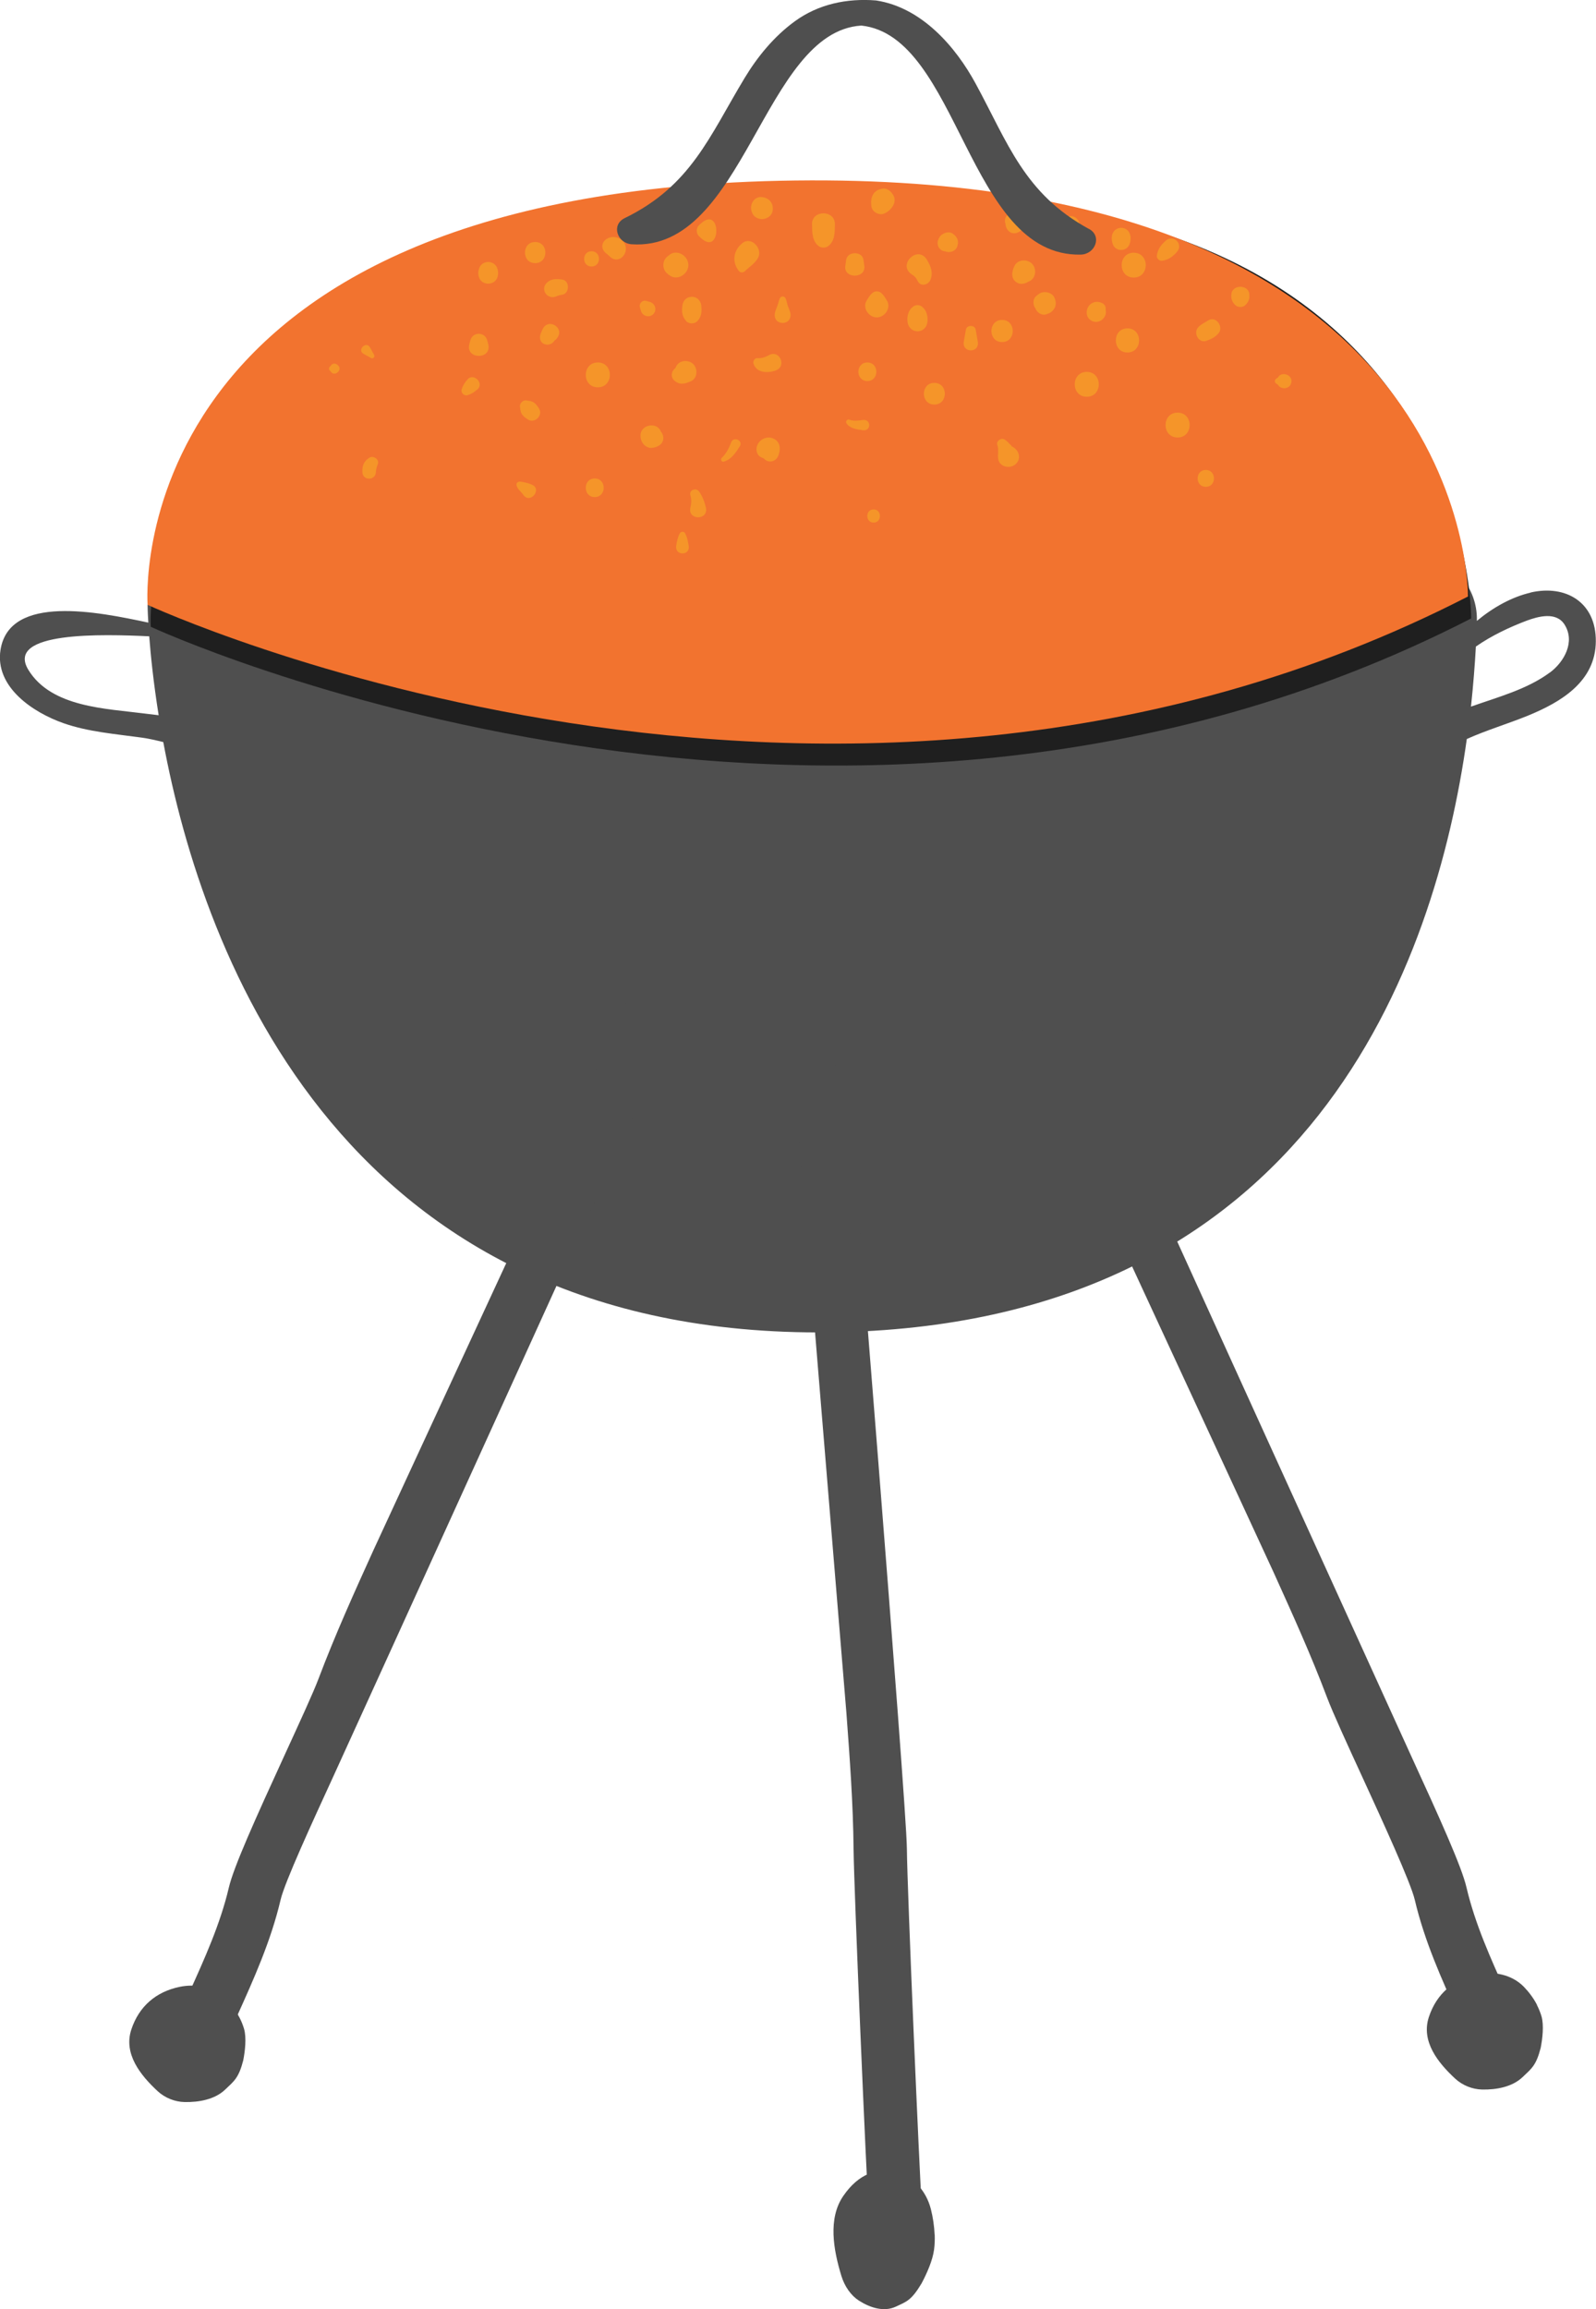 <?xml version="1.0" encoding="UTF-8"?>
<svg id="_レイヤー_2" data-name="レイヤー 2" xmlns="http://www.w3.org/2000/svg" viewBox="0 0 176.04 254.58">
  <defs>
    <style>
      .cls-1 {
        fill: #1f1f1f;
      }

      .cls-1, .cls-2, .cls-3, .cls-4 {
        stroke-width: 0px;
      }

      .cls-2 {
        fill: #4f4f4f;
      }

      .cls-3 {
        fill: #f2732f;
      }

      .cls-4 {
        fill: #f59529;
      }
    </style>
  </defs>
  <g id="_レイヤー_1-2" data-name="レイヤー 1">
    <g>
      <path class="cls-2" d="M168.84,65.33c-2.09.48-4.16,1.64-5.94,3.12.11-3.99-3.05-6.15-3.05-6.15,0,0-121.44-.23-143.57,4.38,0,0,0,.7.08,1.96-5.51-1.18-15.3-3.18-16.3,2.98-.67,4.14,3.63,6.94,6.92,8.1,2.75.97,5.79,1.2,8.66,1.6.81.11,1.59.3,2.37.49,4.4,23.61,19.95,66.39,74.77,65.05,51.88-1.26,65.55-40.75,69.01-65.39,2.19-.98,4.51-1.67,6.73-2.57,3.69-1.51,7.47-3.77,7.5-8.2.03-4.31-3.31-6.27-7.2-5.38ZM16.01,78.67c-4.31-.56-10.34-.67-12.88-4.82-2.61-4.28,8.27-3.94,13.33-3.7.16,2.12.47,5.12,1.04,8.7-.52-.06-1.03-.12-1.5-.18ZM170.95,74.14c-2.51,1.86-5.74,2.71-8.7,3.76.26-2.42.43-4.65.54-6.62,1.73-1.21,3.74-2.15,5.59-2.85,1.32-.49,3.27-1.01,4.18.41,1.23,1.92-.05,4.15-1.6,5.3Z"/>
      <path class="cls-1" d="M16.63,69.1s75.58,35.03,145.64-.92c0,0,.46-52.31-74.2-45.86C13.4,28.77,16.63,69.1,16.63,69.1Z"/>
      <path class="cls-3" d="M16.28,66.68s75.58,35.03,145.64-.92c0,0,.69-46.78-74.2-45.86-74.94.92-71.44,46.78-71.44,46.78Z"/>
      <path class="cls-4" d="M81.91,26.79c-1.02.78-1.22,2.1-.39,3.11.16.19.48.16.64,0,.49-.48,1.07-.82,1.43-1.43.6-.99-.67-2.46-1.69-1.68Z"/>
      <path class="cls-4" d="M86.87,33.62c-.08-.26-.11-.52-.24-.76-.12-.23-.48-.23-.6,0-.09.18-.14.36-.19.56-.1.39-.3.72-.37,1.11-.24,1.43,1.95,1.43,1.71,0-.06-.33-.22-.59-.32-.91Z"/>
      <path class="cls-4" d="M89.57,24.74c.01.88,0,1.87.77,2.42.26.18.72.18.98,0,.78-.55.76-1.54.77-2.42.03-1.63-2.56-1.63-2.53,0Z"/>
      <path class="cls-4" d="M97.8,33.09c-.27-.4-.53-.97-1.09-.97s-.82.57-1.09.97c-.55.81.18,1.9,1.09,1.9s1.64-1.09,1.09-1.9Z"/>
      <path class="cls-4" d="M102.24,28.63c-1.03-1.67-3.31.59-1.64,1.64.32.2.46.39.64.74.33.64,1.18.39,1.4-.18.3-.78.02-1.52-.4-2.19Z"/>
      <path class="cls-4" d="M107.62,36.34c-.09-.54-.99-.54-1.08,0-.08.44-.15.88-.23,1.32-.22,1.29,1.77,1.29,1.54,0-.08-.44-.15-.88-.23-1.32Z"/>
      <path class="cls-4" d="M113.82,29.06c-.53-.53-1.56-.47-1.92.25-.31.63-.44,1.43.28,1.85.27.16.61.17.9.05-.02.01-.03.02-.06.04.03-.01.06-.03.1-.05.03-.01.06,0,.09-.02.03-.02.05-.03.07-.05.1-.05.2-.09.3-.14.7-.37.78-1.38.25-1.92Z"/>
      <path class="cls-4" d="M121.95,34.16c.04-.28-.05-.56-.33-.72-.48-.27-1.1-.21-1.47.22-.5.6-.35,1.56.47,1.79.78.21,1.53-.55,1.33-1.29Z"/>
      <path class="cls-4" d="M128.58,26.54c-.53.45-.89.96-.98,1.65-.04.28.28.6.56.56.7-.09,1.2-.46,1.66-.98.74-.86-.38-1.97-1.24-1.24Z"/>
      <path class="cls-4" d="M84.83,39.15c-.39.21-.81.37-1.26.33-.31-.03-.54.32-.46.6.32,1.04,1.56,1.08,2.43.77,1.28-.45.46-2.34-.72-1.7Z"/>
      <path class="cls-4" d="M71.69,33.29c-.14-.04-.27-.08-.41-.12-.42-.12-.82.29-.7.7.04.14.08.27.12.41.17.58.92.79,1.35.36.44-.43.23-1.19-.36-1.35Z"/>
      <path class="cls-4" d="M65.94,39.96c-1.77,0-1.77,2.74,0,2.74s1.77-2.74,0-2.74Z"/>
      <path class="cls-4" d="M62.03,30.82c-.56-.08-1.08-.12-1.57.23-.99.71-.16,2.09.94,1.61.21-.09.4-.14.62-.17.82-.13.84-1.55,0-1.67Z"/>
      <path class="cls-4" d="M73.9,28.06c-.13.09-.25.18-.37.29-.48.46-.48,1.29,0,1.75.11.11.24.2.37.29.87.58,2.03-.19,2.03-1.17s-1.17-1.75-2.03-1.17Z"/>
      <path class="cls-4" d="M53.85,37.93c-.04-.15-.08-.3-.12-.45-.29-.91-1.55-.91-1.84,0-.05.15-.08.3-.12.45-.45,1.74,2.53,1.74,2.08,0Z"/>
      <path class="cls-4" d="M54.87,29.64c-.29-1.01-1.75-1.01-2.04,0-.09.3-.1.56-.02.86.27,1.03,1.8,1.03,2.08,0,.08-.3.07-.56-.02-.86Z"/>
      <path class="cls-4" d="M98.45,21.4c-.23-.36-.62-.66-1.06-.61-1.11.13-1.44,1.04-1.26,2.03.1.55.81.93,1.32.75.8-.28,1.64-1.31,1.01-2.17Z"/>
      <path class="cls-4" d="M95.67,39.96c-1.32,0-1.32,2.05,0,2.05s1.32-2.05,0-2.05Z"/>
      <path class="cls-4" d="M111.54,49.19c.19.07-.18-.24-.25-.32-.14-.17-.29-.29-.47-.41-.38-.25-.99.17-.81.62.19.48,0,1.03.1,1.55.16.89,1.37,1.09,1.95.51.67-.67.27-1.64-.51-1.95Z"/>
      <path class="cls-4" d="M119.87,41c-1.77,0-1.77,2.74,0,2.74s1.77-2.74,0-2.74Z"/>
      <path class="cls-4" d="M129.89,45.49c-1.77,0-1.77,2.74,0,2.74s1.77-2.74,0-2.74Z"/>
      <path class="cls-4" d="M133.23,35.34c-.36.24-.72.39-1.04.71-.62.61,0,1.84.88,1.52.51-.18.9-.36,1.28-.76.71-.74-.23-2.07-1.12-1.46Z"/>
      <path class="cls-4" d="M117.68,23.95c-.38.23-.51.52-.65.93-.2.56.43,1.18.98.98.4-.14.69-.27.93-.65.48-.78-.47-1.73-1.26-1.26Z"/>
      <path class="cls-4" d="M95.17,46.3c-.5.07-1.02.15-1.5-.04-.22-.09-.43.21-.31.4.41.6,1.13.67,1.81.77.94.14.94-1.26,0-1.13Z"/>
      <path class="cls-4" d="M80.64,48.79c-.25.65-.53,1.21-1.04,1.7-.17.17,0,.46.23.4.85-.24,1.32-.98,1.77-1.69.4-.63-.69-1.15-.97-.41Z"/>
      <path class="cls-4" d="M75.57,58.79c-.12-.22-.46-.22-.58,0-.24.42-.32.89-.4,1.36-.2,1.15,1.58,1.15,1.37,0-.08-.47-.16-.94-.4-1.36Z"/>
      <path class="cls-4" d="M77.86,55.96c-.15-.65-.37-1.21-.74-1.76-.33-.48-1.14-.2-.97.41.14.49.11.86,0,1.35-.32,1.43,2.03,1.42,1.71,0Z"/>
      <path class="cls-4" d="M95.24,28.62c-.16-.94-1.74-.94-1.9,0-.04.25-.08.5-.11.75-.13,1.36,2.23,1.36,2.11,0-.02-.25-.07-.5-.11-.75Z"/>
      <path class="cls-4" d="M77.36,33.73c-.14-1.35-1.96-1.35-2.1,0-.07.65-.03,1.16.42,1.66.31.35.94.35,1.25,0,.45-.5.49-1.01.42-1.66Z"/>
      <path class="cls-4" d="M85.42,48.41c-.76-.45-1.75.02-1.95.86-.1.41.05.94.46,1.13.11.05.2.1.3.13.46.55,1.34.45,1.63-.32.24-.66.25-1.4-.44-1.81Z"/>
      <path class="cls-4" d="M76.47,40.14c-.51-.51-1.54-.46-1.88.24-.05.1-.1.2-.15.3.11-.2-.07.03-.1.05-.32.31-.33.88,0,1.19.61.56,1.21.41,1.89.1.71-.33.75-1.37.24-1.88Z"/>
      <path class="cls-4" d="M58.73,53.46c-.44-.21-.86-.29-1.33-.36-.24-.04-.51.15-.42.43.14.44.45.62.71.99.78,1.12,2.09-.55,1.05-1.05Z"/>
      <path class="cls-4" d="M51.57,41.82c-.31.36-.5.65-.65,1.1-.12.38.28.77.65.65.45-.15.74-.34,1.1-.65.76-.66-.44-1.85-1.1-1.1Z"/>
      <path class="cls-4" d="M40.74,50.46c-.62.39-.79.87-.77,1.59.02.96,1.45.96,1.49,0,.01-.3.1-.59.21-.87.22-.53-.5-1-.93-.72Z"/>
      <path class="cls-4" d="M36.53,40.26c-.05.07-.1.12-.16.18-.11.11-.11.29,0,.4.06.06.11.12.16.18.3.39.92.05.92-.38s-.62-.77-.92-.38Z"/>
      <path class="cls-4" d="M41.27,39.13c-.15-.28-.3-.55-.46-.83-.42-.75-1.46.29-.71.71.28.15.55.3.83.46.22.12.46-.12.34-.34Z"/>
      <path class="cls-4" d="M59.45,45.03c-.19-.28-.35-.52-.64-.7-.06-.03-.77-.32-.27-.07-.18-.09-.35-.1-.54-.12-.33-.03-.68.32-.65.65.01.12.02.24.04.36.18.66-.15-.54.06.24.11.42.45.64.79.86.73.49,1.7-.48,1.21-1.21Z"/>
      <path class="cls-4" d="M65.25,27.7c-1.09,0-1.09,1.68,0,1.68s1.09-1.68,0-1.68Z"/>
      <path class="cls-4" d="M66.87,26.37c-.59.41-.57,1.15,0,1.57.11.08.29.24.45.39.58.54,1.34.24,1.62-.43.51-1.25-1.04-2.25-2.07-1.53Z"/>
      <path class="cls-4" d="M59.81,36.38c-.1.26-.25.46-.25.8,0,.94,1.2,1.08,1.6.36.1-.06.19-.13.25-.22,1-1.19-1.04-2.39-1.6-.93Z"/>
      <path class="cls-4" d="M72.9,47.6c-.39-1.14-2.28-.82-2.25.44,0,.28.06.51.2.75.19.34.62.62,1.02.59.31-.03.56-.1.82-.26.57-.35.61-1.05.22-1.52Z"/>
      <path class="cls-4" d="M65.6,52.75c-1.32,0-1.32,2.05,0,2.05s1.32-2.05,0-2.05Z"/>
      <path class="cls-4" d="M96.36,56.16c-.93,0-.93,1.45,0,1.45s.93-1.45,0-1.45Z"/>
      <path class="cls-4" d="M133,51.81c-1.2,0-1.2,1.86,0,1.86s1.2-1.86,0-1.86Z"/>
      <path class="cls-4" d="M140.95,41.62c-.08.05-.16.1-.23.16-.13.11-.13.36,0,.47.08.07.16.12.24.17.32.56,1.27.51,1.46-.19.26-.93-1.11-1.34-1.46-.61Z"/>
      <path class="cls-4" d="M125.05,27.86c-1.77,0-1.77,2.74,0,2.74s1.77-2.74,0-2.74Z"/>
      <path class="cls-4" d="M112.68,23.94c-.16-.13-.26-.22-.47-.28-.18-.05-.36-.05-.53,0,.15-.05.12-.07-.1-.05-.65-.04-.86.61-.67,1.1.01.16.05.33.14.49.78,1.38,2.78-.33,1.64-1.26Z"/>
      <path class="cls-2" d="M164.69,226.55c-1.13,0-2.2-.65-2.69-1.75-.37-.84-.75-1.67-1.12-2.49-1.85-4.09-3.76-8.31-4.83-12.87-.45-1.91-3.55-8.67-5.82-13.61-1.72-3.74-3.2-6.97-3.85-8.68-1.79-4.74-3.8-9.16-5.92-13.85-.75-1.66-27.64-59.66-28.93-62.57-.66-1.48.01-3.22,1.5-3.87,1.48-.66,3.21.01,3.87,1.5,1.27,2.86,37.06,81.53,38.66,85.02,3.29,7.17,5.67,12.42,6.2,14.72.94,4,2.65,7.79,4.46,11.79.38.84.77,1.69,1.14,2.54.66,1.48-.01,3.22-1.5,3.87-.39.17-.79.25-1.19.25Z"/>
      <path class="cls-2" d="M22.33,226.55c-.4,0-.8-.08-1.19-.25-1.48-.66-2.15-2.39-1.5-3.87.38-.85.76-1.7,1.14-2.55,1.81-4,3.52-7.78,4.46-11.78.54-2.3,2.91-7.55,6.2-14.72,1.6-3.49,3.12-6.78,3.69-8.3,1.86-4.92,4-9.64,6.07-14.2.74-1.64,27.64-59.65,28.9-62.51.66-1.48,2.39-2.15,3.87-1.5,1.48.66,2.15,2.39,1.5,3.87-1.29,2.91-36.98,81.35-38.7,85.09-2.27,4.94-5.38,11.7-5.82,13.61-1.07,4.56-2.98,8.78-4.82,12.86-.38.83-.75,1.67-1.12,2.5-.49,1.1-1.56,1.75-2.69,1.75Z"/>
      <path class="cls-2" d="M98.79,247.35c-1.53,0-2.83-1.19-2.93-2.74-.33-5.11-1.66-36.13-1.71-40.73-.05-5.06-.41-9.9-.79-15.03-.14-1.82-5.43-65.54-5.63-68.71-.11-1.62,1.12-3.02,2.74-3.12,1.59-.09,3.01,1.12,3.12,2.74.2,3.11,6.39,78.81,6.44,84.06.04,4.56,1.36,35.33,1.69,40.4.11,1.62-1.12,3.02-2.74,3.12-.07,0-.13,0-.19,0Z"/>
      <path class="cls-4" d="M105.15,25.81s-.04-.03-.06-.05c-.4-.29-.93-.11-1.27.16-.14.12-.22.26-.3.42-.29.64.08,1.33.74,1.37.53.22,1.2-.02,1.35-.62l.02-.1c.13-.5-.09-.9-.49-1.19Z"/>
      <path class="cls-4" d="M110.53,35.27c-1.57,0-1.57,2.44,0,2.44s1.57-2.44,0-2.44Z"/>
      <path class="cls-4" d="M116.31,32.83c-.27-.62-1.15-.79-1.65-.47-.13.08-.25.18-.37.28-.38.31-.38.97-.09,1.35.2.49.71.85,1.27.64.14-.06.3-.1.42-.19.57-.42.7-.98.42-1.62Z"/>
      <path class="cls-4" d="M122.63,26.12c-.03.27.02.49.09.74.27.93,1.61.93,1.89,0,.07-.25.12-.48.09-.74-.12-1.34-1.95-1.34-2.07,0Z"/>
      <path class="cls-4" d="M137.8,32.51c.01-.39-.23-.68-.56-.81-.1-.04-.19-.06-.28-.07-.05,0-.1-.01-.15-.02-.05,0-.1.01-.15.02-.09.01-.18.03-.26.06-.35.14-.59.43-.58.82-.06.41.11.81.41,1.1.32.32.84.32,1.16,0,.3-.29.47-.69.41-1.1Z"/>
      <path class="cls-4" d="M124.36,36.2c-1.71,0-1.71,2.66,0,2.66s1.71-2.66,0-2.66Z"/>
      <path class="cls-4" d="M103.06,42.21c-1.54,0-1.54,2.39,0,2.39s1.54-2.39,0-2.39Z"/>
      <path class="cls-4" d="M101.76,33.86c-.35-.3-.76-.3-1.12,0-.46.39-.61,1.02-.54,1.6.16,1.42,2.05,1.42,2.2,0,.06-.58-.09-1.21-.54-1.6Z"/>
      <path class="cls-4" d="M84.66,21.93c-.23-.15-.44-.18-.71-.21-.36-.03-.78.23-.94.54-.24.46-.22.85,0,1.31.18.36.59.55.98.59.03,0,.04,0,.06,0,.53-.02,1.05-.33,1.16-.86.11-.57-.07-1.08-.55-1.38Z"/>
      <path class="cls-4" d="M77.3,24.64l-.2.19c-.33.31-.33.9,0,1.21l.2.19c2.28,2.11,2.28-3.69,0-1.58Z"/>
      <path class="cls-2" d="M120.11,25.24c-7.14-3.89-8.93-9.47-12.5-16.03-2.17-4-5.91-8.39-10.98-9.16-3.24-.26-6.38.42-8.95,2.29-2.3,1.67-4.13,3.91-5.56,6.28-3.86,6.39-5.9,11.87-13.22,15.43-1.52.74-.81,2.77.77,2.88,12.46.85,14.5-23.44,25.34-24.11,10.8,1.16,11.71,25.52,24.2,25.25,1.59-.04,2.39-2.03.9-2.84Z"/>
      <path class="cls-4" d="M59.03,26.68c-1.5,0-1.5,2.33,0,2.33s1.5-2.33,0-2.33Z"/>
      <path class="cls-2" d="M169.52,221.03c.21.41.38.83.51,1.26.28.99.11,2.44-.09,3.47-.5,1.95-1,2.28-2.01,3.24-1.14,1.08-2.89,1.39-4.44,1.36-1.08-.02-2.18-.46-2.98-1.2-1.89-1.75-3.8-4.11-2.9-6.81.85-2.56,2.73-4.15,5.33-4.69,1.81-.38,3.83.02,5.15,1.38.56.58,1.06,1.25,1.44,1.98Z"/>
      <path class="cls-2" d="M26.41,222.41c.21.4.38.83.51,1.26.28.99.11,2.44-.09,3.47-.5,1.95-1,2.28-2.01,3.24-1.14,1.08-2.89,1.39-4.45,1.36-1.08-.02-2.18-.46-2.98-1.2-1.89-1.75-3.8-4.12-2.9-6.81.85-2.56,2.73-4.15,5.32-4.69,1.81-.38,3.83.02,5.15,1.38.56.58,1.06,1.25,1.44,1.98Z"/>
      <path class="cls-2" d="M103.1,246.37c.02.54,0,1.09-.07,1.62-.15,1.21-.83,2.71-1.38,3.74-1.13,1.89-1.66,2.01-2.83,2.56-1.32.62-2.84.13-4.08-.66-.86-.55-1.58-1.55-1.94-2.74-.86-2.82-1.51-6.32.23-8.82,1.64-2.38,3.74-3.21,6.03-2.54,1.59.46,3.06,1.87,3.61,3.99.23.9.38,1.88.42,2.85Z"/>
    </g>
  </g>
</svg>